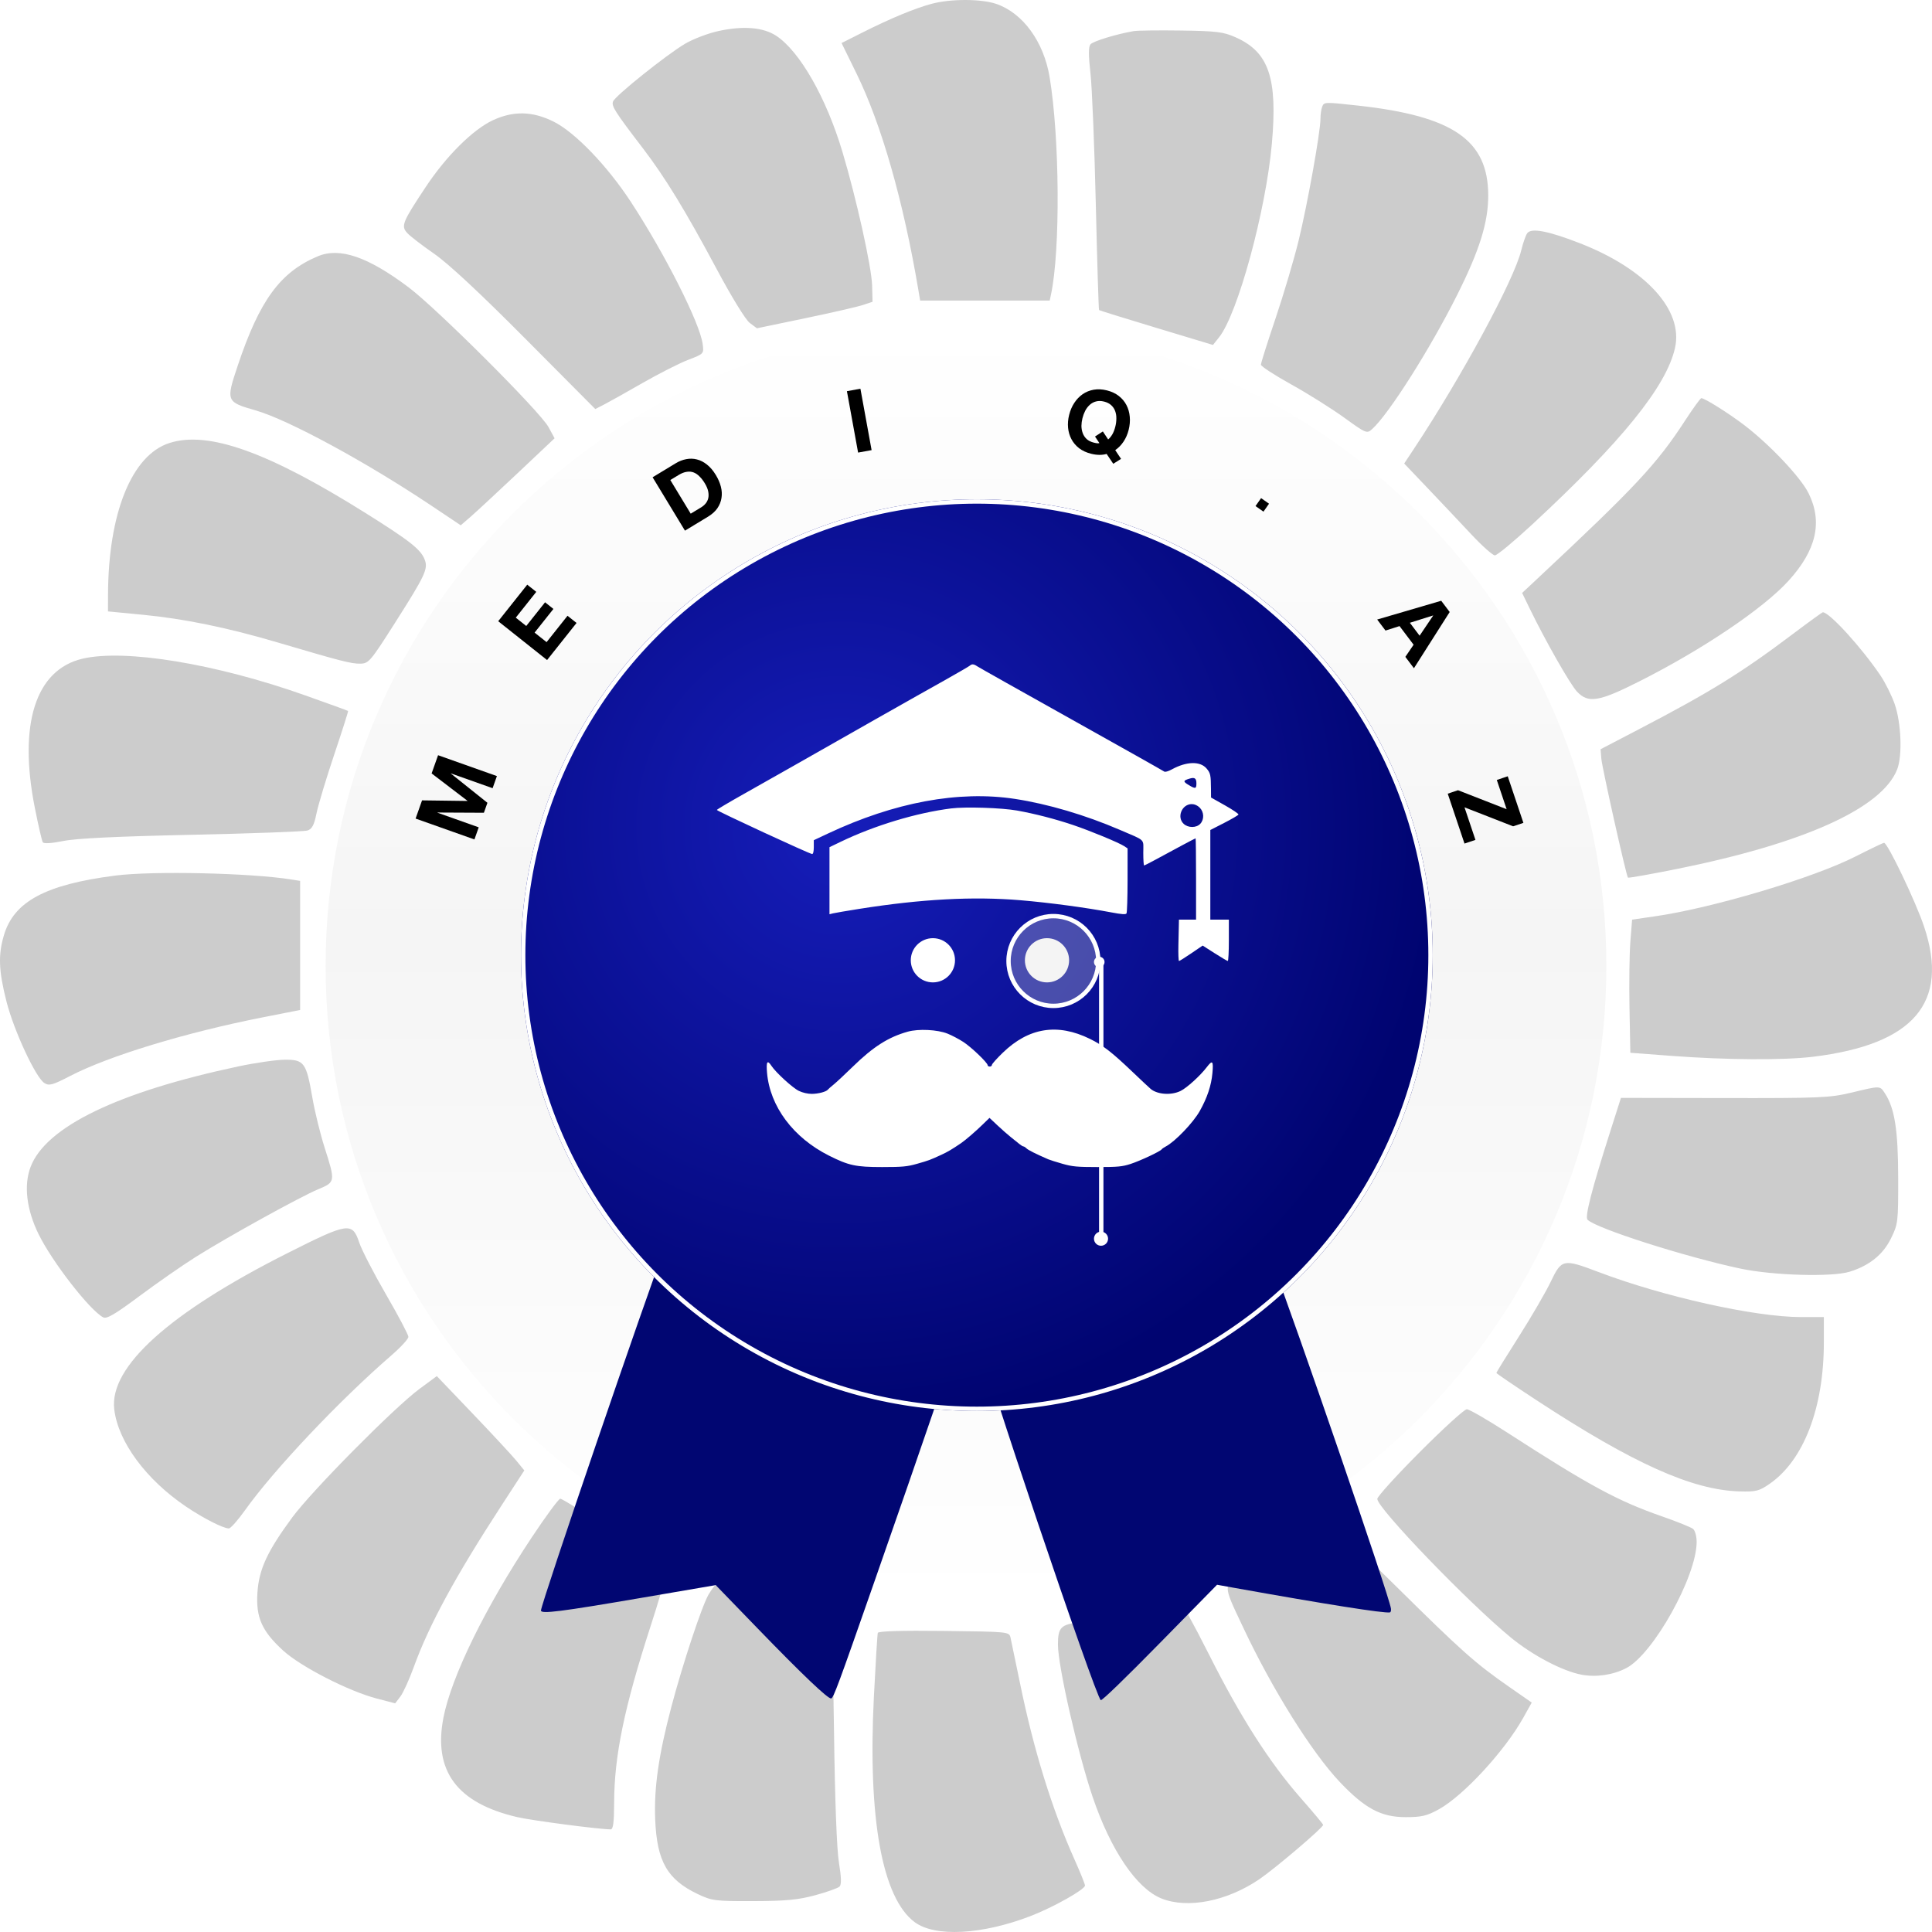 <?xml version="1.0" encoding="UTF-8"?> <svg xmlns="http://www.w3.org/2000/svg" width="442" height="442" viewBox="0 0 442 442" fill="none"> <path fill-rule="evenodd" clip-rule="evenodd" d="M213.115 0.877C209.222 1.927 203.741 4.203 197.314 7.438L192.532 9.845L195.934 16.786C201.676 28.504 206.666 45.973 210.118 66.437L210.511 68.762H225.331H240.151L240.448 67.367C242.607 57.239 242.438 31.501 240.123 17.6C238.776 9.515 233.99 2.962 227.918 0.89C224.458 -0.291 217.466 -0.297 213.115 0.877ZM164.326 7.109C161.942 7.632 158.501 8.951 156.678 10.04C152.332 12.636 140.746 21.925 140.254 23.208C139.85 24.264 140.639 25.504 147.066 33.907C152.139 40.539 156.829 48.216 163.966 61.567C167.41 68.011 170.584 73.177 171.533 73.885L173.168 75.105L184.188 72.809C190.249 71.547 196.2 70.183 197.413 69.778L199.619 69.041L199.52 65.312C199.41 61.089 195.904 45.318 192.706 34.654C189.014 22.34 182.979 11.764 177.614 8.209C174.64 6.237 170.033 5.856 164.326 7.109ZM259.369 7.118C255.392 7.8 250.065 9.43 249.472 10.146C249.008 10.707 249.008 12.649 249.474 16.751C249.836 19.947 250.387 33.408 250.696 46.664C251.005 59.921 251.341 70.844 251.443 70.938C251.546 71.031 257.451 72.865 264.567 75.013L277.504 78.917L278.899 77.165C283.18 71.787 289.619 48.163 290.977 32.851C292.309 17.831 290.285 11.906 282.669 8.529C279.885 7.293 278.343 7.103 270.204 6.986C265.096 6.913 260.22 6.973 259.369 7.118ZM302.467 24.473C302.261 25.012 302.092 26.245 302.092 27.214C302.092 30.187 299.12 46.738 297.099 55.023C296.045 59.34 293.673 67.345 291.827 72.814C289.981 78.283 288.47 83.059 288.47 83.428C288.47 83.797 291.577 85.822 295.374 87.929C299.172 90.035 304.62 93.452 307.482 95.52C312.566 99.197 312.712 99.256 313.927 98.155C317.765 94.675 327.14 79.886 333.345 67.522C338.488 57.273 340.482 50.89 340.474 44.699C340.458 32.063 332.44 26.543 310.629 24.151C302.941 23.308 302.913 23.308 302.467 24.473ZM112.734 27.521C108.196 29.637 102.101 35.692 97.439 42.716C92.042 50.847 91.702 51.688 93.158 53.299C93.797 54.007 96.558 56.135 99.293 58.029C102.584 60.308 109.667 66.905 120.228 77.527L136.19 93.581L138.184 92.558C139.281 91.995 143.243 89.777 146.989 87.628C150.735 85.479 155.432 83.096 157.427 82.332C161.048 80.945 161.053 80.938 160.752 78.688C160.11 73.893 152.096 58.04 144.297 46.139C138.908 37.914 131.563 30.282 126.692 27.844C121.844 25.417 117.464 25.316 112.734 27.521ZM349.404 53.347C349.059 53.81 348.438 55.584 348.022 57.289C346.369 64.076 334.45 86.11 323.43 102.753L321.249 106.046L326.686 111.751C329.675 114.889 334.141 119.616 336.609 122.256C339.077 124.896 341.502 127.056 342 127.056C342.496 127.056 346.328 123.884 350.515 120.007C371.067 100.975 381.238 88.399 383.21 79.581C385.141 70.954 376.532 61.506 361.38 55.621C354.185 52.826 350.334 52.095 349.404 53.347ZM72.689 58.639C64.113 62.249 59.387 68.707 54.393 83.638C51.663 91.798 51.724 91.951 58.448 93.879C65.926 96.023 83.603 105.6 98.646 115.655L105.408 120.176L107.624 118.261C108.842 117.207 113.673 112.728 118.359 108.308L126.879 100.271L125.479 97.695C123.567 94.174 99.925 70.568 93.431 65.694C84.126 58.712 77.704 56.528 72.689 58.639ZM385.523 96.204C379.006 106.214 374.194 111.364 351.666 132.441L348.23 135.655L349.983 139.263C353.56 146.624 359.221 156.566 360.777 158.219C363.351 160.952 365.748 160.565 374.957 155.927C389.46 148.623 403.332 139.281 409.152 132.899C415.55 125.883 417.032 119.417 413.752 112.824C411.931 109.164 404.822 101.646 398.992 97.215C395.399 94.485 389.985 91.088 389.224 91.088C389.021 91.088 387.355 93.39 385.523 96.204ZM38.763 101.351C30.134 104.119 24.767 117.394 24.714 136.101L24.703 139.875L32.597 140.637C42.141 141.558 52.033 143.586 63.502 146.974C78.113 151.289 80.349 151.863 82.433 151.831C84.353 151.801 84.749 151.334 90.45 142.365C97.29 131.603 97.969 130.156 97.169 128.047C96.276 125.695 93.793 123.74 83.524 117.306C61.298 103.38 47.627 98.507 38.763 101.351ZM410.242 144.99C398.37 153.941 391.306 158.313 374.844 166.892L366.176 171.409L366.352 173.574C366.521 175.641 372.033 200.29 372.436 200.779C372.543 200.908 377.587 200.017 383.644 198.798C412.71 192.951 430.512 184.912 434.022 176.048C435.259 172.926 434.967 165.342 433.444 161.02C432.755 159.064 431.291 156.134 430.191 154.508C425.846 148.09 418.539 140.079 417.028 140.079C416.877 140.079 413.824 142.289 410.242 144.99ZM18.876 150.695C8.131 153.22 4.162 165.657 7.976 184.85C8.769 188.839 9.583 192.368 9.785 192.691C10.011 193.054 11.819 192.942 14.487 192.401C17.459 191.799 26.702 191.353 43.897 190.981C57.689 190.683 69.587 190.242 70.337 190.001C71.394 189.661 71.86 188.777 72.415 186.061C72.809 184.135 74.625 178.109 76.451 172.669C78.277 167.23 79.71 162.722 79.635 162.651C79.561 162.581 75.181 160.989 69.903 159.115C49.437 151.846 28.608 148.408 18.876 150.695ZM424.584 195.904C414.855 200.861 391.957 207.702 378.644 209.63L373.388 210.391L372.994 215.39C372.778 218.139 372.688 224.993 372.794 230.621L372.987 240.853L382.584 241.574C394.911 242.5 408.136 242.577 414.797 241.762C437.854 238.941 446.009 229.382 440.192 211.993C438.278 206.271 431.824 192.769 431.029 192.824C430.776 192.841 427.876 194.228 424.584 195.904ZM26.351 200.316C10.418 202.366 3.187 206.24 0.9 213.953C-0.443 218.483 -0.308 222.057 1.475 229.097C3.165 235.768 8.174 246.543 10.163 247.785C11.243 248.459 12.042 248.239 16.055 246.157C24.905 241.567 42.522 236.206 60.151 232.739L68.664 231.064V216.297V201.53L66.652 201.207C57.319 199.708 34.917 199.213 26.351 200.316ZM54.533 243.97C26.941 249.827 10.502 257.778 7 266.962C5.397 271.167 6.067 276.756 8.853 282.403C11.98 288.738 20.46 299.66 23.581 301.368C24.395 301.814 26.237 300.739 31.939 296.49C35.962 293.493 41.761 289.462 44.826 287.534C52.137 282.935 68.725 273.771 72.844 272.056C76.731 270.437 76.749 270.317 74.276 262.581C73.275 259.453 72.003 254.262 71.45 251.044C70.082 243.093 69.564 242.393 65.09 242.443C63.139 242.464 58.389 243.152 54.533 243.97ZM423.449 249.992C418.615 251.149 416.255 251.249 394.512 251.212L370.838 251.171L368.43 258.725C364.12 272.246 362.539 278.389 363.201 279.052C365.192 281.046 385.555 287.553 398.177 290.229C405.615 291.805 419.07 292.192 423.145 290.946C427.635 289.574 430.796 287.032 432.611 283.333C434.234 280.026 434.284 279.603 434.264 269.38C434.243 258.493 433.462 253.543 431.225 250.124C430.068 248.355 430.269 248.358 423.449 249.992ZM65.711 286.72C38.679 300.355 24.988 312.702 26.136 322.411C27.014 329.832 33.382 338.471 42.535 344.66C46.474 347.323 51.032 349.651 52.356 349.676C52.752 349.683 54.415 347.81 56.052 345.513C62.677 336.214 77.671 320.351 89.561 310.062C91.69 308.22 93.431 306.321 93.431 305.842C93.431 305.363 91.139 301.02 88.338 296.19C85.537 291.362 82.771 286.005 82.193 284.287C80.591 279.526 79.719 279.655 65.711 286.72ZM354.786 293.212C353.659 295.575 350.397 301.188 347.538 305.686C344.678 310.183 342.338 313.967 342.338 314.094C342.338 314.221 346.448 317.016 351.471 320.306C373.614 334.811 387.142 340.893 397.947 341.198C401.739 341.305 402.459 341.124 404.857 339.464C412.655 334.065 417.257 322.065 417.257 307.128V301.318H412.056C401.504 301.318 380.614 296.669 365.658 290.992C357.643 287.949 357.258 288.027 354.786 293.212ZM95.955 317.76C90.173 322.032 71.336 341.067 66.836 347.184C61.126 354.949 59.244 359.021 58.893 364.37C58.521 370.03 59.911 373.16 64.771 377.608C68.798 381.295 79.766 386.917 86.192 388.589L90.408 389.686L91.593 388.137C92.246 387.285 93.639 384.216 94.69 381.317C98.168 371.726 104.182 360.655 114.724 344.442L119.951 336.403L118.161 334.209C117.177 333.002 112.673 328.147 108.152 323.419L99.932 314.822L95.955 317.76ZM324.839 332.177C319.479 337.553 315.094 342.386 315.094 342.918C315.094 345.03 335.895 366.624 345.634 374.622C350.636 378.731 357.516 382.34 361.876 383.143C365.222 383.759 369.038 383.191 372.057 381.627C378.242 378.424 388.156 360.642 388.156 352.753C388.156 351.493 387.79 350.156 387.342 349.784C386.894 349.411 383.643 348.102 380.119 346.873C370.059 343.366 363.523 339.823 344.87 327.769C340.303 324.818 336.12 322.403 335.575 322.403C335.03 322.403 330.198 326.802 324.839 332.177ZM121.666 351.705C111.042 367.709 103.272 383.566 101.448 392.965C99.082 405.16 104.543 412.514 118.352 415.721C121.708 416.501 136.957 418.498 139.714 418.52C140.28 418.524 140.491 416.9 140.5 412.479C140.522 401.746 142.798 390.696 148.813 372.119C152.663 360.227 152.944 358.161 150.859 357.059C150.093 356.654 144.825 353.296 139.151 349.595C133.478 345.895 128.544 342.868 128.184 342.868C127.825 342.868 124.892 346.845 121.666 351.705ZM297.448 352.681C293.702 354.651 288.339 357.599 285.531 359.232C279.494 362.739 279.557 362.007 284.419 372.344C291.033 386.409 300.119 400.938 306.519 407.686C312.273 413.753 315.973 415.726 321.596 415.726C325.222 415.726 326.462 415.432 329.19 413.922C334.819 410.805 344.24 400.59 348.475 393.012L350.43 389.512L345.3 385.943C337.493 380.509 334.516 377.863 319.373 362.895C311.681 355.29 305.133 349.076 304.823 349.084C304.513 349.091 301.194 350.711 297.448 352.681ZM162.144 364.728C160.667 367.136 156.173 380.687 153.558 390.619C150.665 401.606 149.602 409.039 149.893 416.247C150.281 425.85 152.671 430.025 159.682 433.347C162.89 434.866 163.626 434.958 172.375 434.931C179.854 434.907 182.613 434.643 186.543 433.577C189.227 432.849 191.716 431.961 192.074 431.602C192.528 431.147 192.485 429.5 191.932 426.134C191.435 423.1 191.017 412.067 190.806 396.331C190.508 374.197 190.356 371.287 189.472 370.827C188.923 370.541 184.712 369.267 180.115 367.995C175.518 366.724 169.982 365.014 167.813 364.198C165.644 363.381 163.759 362.712 163.624 362.712C163.49 362.712 162.823 363.619 162.144 364.728ZM266.18 366.778C260.945 368.436 251.015 370.704 247.118 371.132C242.719 371.615 242.032 372.306 242.032 376.248C242.032 381.125 246.586 401.112 249.974 411.101C254.112 423.304 260.044 432.056 265.717 434.33C271.731 436.74 280.753 434.956 288.16 429.891C291.811 427.395 302.711 418.113 302.711 417.499C302.711 417.328 300.458 414.628 297.706 411.499C290.475 403.283 283.864 392.954 276.587 378.502C273.077 371.529 269.926 365.84 269.585 365.86C269.245 365.88 267.712 366.293 266.18 366.778ZM200.822 373.565C200.719 373.906 200.317 380.475 199.927 388.163C198.515 416.014 201.811 434.222 209.264 439.75C213.931 443.211 224.69 442.635 235.84 438.328C240.973 436.344 248.224 432.266 248.224 431.362C248.224 431.043 247.147 428.374 245.831 425.429C240.668 413.877 236.482 400.35 233.382 385.204C232.351 380.167 231.365 375.427 231.191 374.672C230.876 373.306 230.784 373.296 215.941 373.122C206.368 373.008 200.941 373.168 200.822 373.565Z" fill="#CCCCCC"></path> <g filter="url(#filter0_d_1_54)"> <path d="M367.504 221C367.504 301.913 301.911 367.506 220.998 367.506C140.085 367.506 74.492 301.913 74.492 221C74.492 140.087 140.085 74.495 220.998 74.495C301.911 74.495 367.504 140.087 367.504 221Z" fill="url(#paint0_linear_1_54)"></path> </g> <path fill-rule="evenodd" clip-rule="evenodd" d="M152.637 283.908C147.758 296.682 123.76 366.943 123.76 368.455C123.76 369.287 128.283 368.716 146.772 365.548L163.745 362.64L173.314 372.53C183.582 383.14 189.513 388.784 190.162 388.563C190.716 388.374 191.757 385.561 200.008 361.944C211.62 328.706 218.213 309.413 218.213 308.671C218.213 307.787 217.99 307.723 211.623 306.79C191.598 303.856 176.793 298.133 159.603 286.683C156.464 284.591 153.7 282.88 153.462 282.88C153.224 282.88 152.853 283.342 152.637 283.908ZM286.074 284.162C277.671 290.214 272.861 293.096 265.435 296.527C253.745 301.926 243.652 304.816 228.83 307.008C226.514 307.351 224.549 307.7 224.461 307.784C223.734 308.49 250.723 388.513 251.839 388.958C252.142 389.079 257.365 384.027 265.384 375.857L278.436 362.559L282.28 363.248C303.53 367.055 316.56 369.113 317.974 368.885C318.175 368.852 318.287 368.455 318.221 368.002C317.791 365.017 296.611 303.321 290.635 287.646C289.586 284.894 288.614 282.88 288.336 282.88C288.071 282.88 287.053 283.457 286.074 284.162Z" fill="#010672"></path> <g filter="url(#filter1_d_1_54)"> <circle cx="223.484" cy="218.517" r="104.292" fill="url(#paint1_radial_1_54)"></circle> <circle cx="223.484" cy="218.517" r="103.792" stroke="white"></circle> </g> <path d="M95.08 187.271L96.558 183.106L106.93 183.242L106.943 183.204L98.745 176.942L100.223 172.777L113.681 177.551L112.698 180.322L103.16 176.938L103.147 176.976L111.514 183.658L110.705 185.939L100.091 185.887L100.078 185.925L109.521 189.275L108.538 192.046L95.08 187.271Z" fill="black"></path> <path d="M113.979 142.123L120.622 133.761L122.689 135.403L117.999 141.307L120.395 143.21L124.699 137.792L126.61 139.31L122.305 144.728L125.046 146.906L129.835 140.877L131.902 142.519L125.159 151.006L113.979 142.123Z" fill="black"></path> <path d="M158.021 117.517L160.415 116.066C160.803 115.831 161.141 115.54 161.43 115.194C161.719 114.847 161.92 114.445 162.032 113.987C162.137 113.518 162.134 112.998 162.022 112.427C161.909 111.855 161.649 111.233 161.241 110.561C160.868 109.945 160.47 109.43 160.048 109.016C159.63 108.583 159.177 108.273 158.689 108.085C158.201 107.898 157.674 107.851 157.107 107.945C156.545 108.02 155.933 108.259 155.272 108.659L153.356 109.82L158.021 117.517ZM149.302 109.19L154.57 105.997C155.357 105.521 156.163 105.204 156.988 105.047C157.824 104.883 158.639 104.904 159.434 105.108C160.239 105.306 161.007 105.698 161.737 106.285C162.478 106.864 163.156 107.662 163.771 108.677C164.31 109.566 164.694 110.456 164.922 111.347C165.15 112.238 165.196 113.098 165.06 113.929C164.936 114.753 164.623 115.535 164.121 116.276C163.623 116.998 162.907 117.643 161.972 118.21L156.704 121.402L149.302 109.19Z" fill="black"></path> <path d="M193.756 89.493L196.845 88.931L199.404 102.98L196.314 103.542L193.756 89.493Z" fill="black"></path> <path d="M253.523 100.535C253.869 100.25 254.184 99.868 254.468 99.389C254.752 98.91 254.986 98.302 255.17 97.565C255.322 96.957 255.397 96.351 255.397 95.746C255.409 95.144 255.322 94.587 255.134 94.073C254.949 93.546 254.65 93.093 254.236 92.715C253.825 92.324 253.276 92.043 252.591 91.872C251.905 91.701 251.289 91.692 250.743 91.844C250.199 91.983 249.723 92.242 249.312 92.621C248.905 92.987 248.559 93.436 248.275 93.97C248.004 94.507 247.792 95.08 247.641 95.688C247.495 96.27 247.418 96.855 247.409 97.444C247.416 98.023 247.513 98.569 247.701 99.083C247.889 99.597 248.188 100.05 248.599 100.441C249.013 100.819 249.563 101.093 250.249 101.264C250.572 101.345 250.821 101.393 250.996 101.409C251.171 101.425 251.345 101.414 251.52 101.375L250.515 99.867L252.309 98.707L253.523 100.535ZM253.171 103.848C252.12 104.149 250.935 104.136 249.615 103.807C248.554 103.542 247.642 103.122 246.879 102.547C246.131 101.962 245.547 101.274 245.126 100.482C244.705 99.69 244.448 98.822 244.353 97.877C244.262 96.92 244.342 95.937 244.594 94.928C244.852 93.893 245.246 92.974 245.776 92.172C246.309 91.357 246.949 90.692 247.695 90.177C248.442 89.663 249.283 89.323 250.217 89.157C251.164 88.995 252.169 89.046 253.229 89.31C254.303 89.578 255.214 90.004 255.961 90.589C256.709 91.174 257.291 91.869 257.709 92.674C258.126 93.479 258.379 94.366 258.467 95.336C258.558 96.294 258.475 97.29 258.217 98.325C257.965 99.334 257.576 100.233 257.049 101.022C256.523 101.812 255.886 102.464 255.14 102.978L256.475 104.981L254.69 106.103L253.171 103.848Z" fill="black"></path> <path d="M288.51 113.962L290.328 115.236L289.054 117.054L287.236 115.78L288.51 113.962Z" fill="black"></path> <path d="M322.546 142.481L324.775 145.434L327.873 140.841L327.849 140.809L322.546 142.481ZM329.718 137.443L331.658 140.014L323.477 152.878L321.513 150.276L323.401 147.498L320.184 143.236L316.971 144.258L315.067 141.735L329.718 137.443Z" fill="black"></path> <path d="M333.562 180.787L344.685 185.13L342.436 178.438L344.939 177.597L348.519 188.252L346.168 189.042L335.045 184.698L337.549 192.149L335.046 192.99L331.211 181.577L333.562 180.787Z" fill="black"></path> <path fill-rule="evenodd" clip-rule="evenodd" d="M207.679 236.024C203.237 237.268 199.781 239.467 195.116 244.018C193.321 245.769 191.339 247.617 190.71 248.126C190.082 248.635 189.492 249.155 189.399 249.281C189.042 249.763 187.241 250.243 185.748 250.255C184.805 250.262 183.626 249.992 182.753 249.569C181.327 248.879 177.479 245.357 176.473 243.821C175.549 242.412 175.264 242.862 175.478 245.391C176.132 253.121 181.474 260.277 189.655 264.383C194.174 266.651 195.787 266.998 201.805 266.999C206.435 266.999 207.555 266.895 209.8 266.254C212.536 265.472 212.723 265.403 215.347 264.198C216.793 263.534 217.743 262.973 219.854 261.538C220.869 260.847 223.112 258.916 224.778 257.299L226.377 255.746L228.204 257.464C229.209 258.408 230.587 259.621 231.265 260.158C231.944 260.696 232.81 261.393 233.192 261.707C233.572 262.021 233.998 262.278 234.137 262.278C234.276 262.278 234.593 262.48 234.84 262.728C235.223 263.11 236.97 263.986 239.821 265.224C240.18 265.38 241.648 265.843 243.084 266.254C245.329 266.895 246.449 266.999 251.079 266.999C255.75 266.998 256.757 266.902 258.68 266.276C260.895 265.554 265.455 263.411 265.763 262.947C265.853 262.812 266.275 262.518 266.7 262.294C268.848 261.162 273.001 256.826 274.494 254.155C276.196 251.112 277.119 248.341 277.376 245.502C277.631 242.691 277.385 242.435 276.078 244.15C274.577 246.117 271.521 248.89 270.082 249.59C267.967 250.619 264.839 250.416 263.281 249.148C263.001 248.921 261.104 247.143 259.064 245.196C254.374 240.722 252.313 239.125 249.358 237.675C241.933 234.033 235.365 235.078 229.402 240.851C228.043 242.166 226.932 243.414 226.932 243.623C226.932 243.833 226.711 244.004 226.442 244.004C226.173 244.004 225.953 243.868 225.953 243.701C225.953 243.132 222.205 239.549 220.371 238.362C219.365 237.711 217.749 236.862 216.781 236.475C214.455 235.546 210.149 235.332 207.679 236.024Z" fill="white"></path> <path fill-rule="evenodd" clip-rule="evenodd" d="M221.894 152.273C221.724 152.432 219.161 153.923 216.2 155.586C213.239 157.249 210.302 158.898 209.674 159.251C206.079 161.27 197.267 166.27 181.105 175.459C178.405 176.995 173.453 179.793 170.103 181.678C166.752 183.562 164.006 185.192 164 185.299C163.987 185.539 185.266 195.383 185.798 195.383C186.036 195.383 186.179 194.79 186.179 193.801V192.218L189.395 190.705C204.638 183.536 219.335 180.811 232.189 182.771C239.675 183.913 248.305 186.458 256.174 189.845C262.244 192.457 261.558 191.786 261.558 195.109C261.558 196.695 261.644 197.993 261.748 197.993C261.853 197.993 263.026 197.4 264.355 196.675C268.71 194.299 273.418 191.793 273.526 191.793C273.584 191.793 273.632 195.978 273.632 201.093V210.393H271.674H269.716L269.697 211.454C269.686 212.037 269.639 214.167 269.593 216.186C269.546 218.205 269.61 219.857 269.734 219.857C269.858 219.857 271.126 219.062 272.551 218.092L275.143 216.326L277.896 218.085C279.409 219.052 280.757 219.846 280.892 219.85C281.027 219.854 281.137 217.727 281.137 215.125V210.393H279.016H276.895V200.141V189.888L280.064 188.267C281.807 187.375 283.278 186.511 283.334 186.346C283.389 186.18 281.999 185.237 280.246 184.25L277.058 182.456L277.044 180.517C277.02 177.307 276.929 176.874 276.059 175.84C274.597 174.102 271.487 174.167 268.12 176.006C267.24 176.486 266.549 176.677 266.326 176.501C266.126 176.344 256.565 170.962 245.079 164.542C233.593 158.122 223.905 152.67 223.551 152.426C222.803 151.911 222.328 151.867 221.894 152.273ZM273.713 179.219C273.713 180.471 273.495 180.522 271.992 179.626C270.586 178.788 270.627 178.564 272.27 178.097C273.33 177.795 273.713 178.093 273.713 179.219ZM274.462 184.763C275.472 185.772 275.534 187.464 274.598 188.469C273.702 189.431 271.819 189.433 270.797 188.473C269.164 186.939 270.389 183.962 272.653 183.962C273.288 183.962 273.957 184.258 274.462 184.763ZM217.611 184.949C209.664 185.952 200.071 188.851 192.297 192.599L189.768 193.818V201.489V209.159L190.563 208.959C191 208.85 193.68 208.391 196.518 207.941C210.759 205.681 222.648 205.043 233.495 205.957C240.003 206.505 248.421 207.632 254.224 208.731C256.63 209.187 257.542 209.251 257.719 208.974C257.851 208.767 257.961 205.335 257.964 201.346L257.968 194.093L257.167 193.567C255.942 192.765 249.411 190.065 245.518 188.751C241.418 187.368 236.757 186.164 232.679 185.435C229.158 184.806 220.868 184.538 217.611 184.949Z" fill="white"></path> <circle cx="239.532" cy="219.693" r="5.058" fill="white"></circle> <circle cx="213.426" cy="219.693" r="5.058" fill="white"></circle> <circle cx="241" cy="219.857" r="10.268" fill="#D9D9D9" fill-opacity="0.3" stroke="white"></circle> <line x1="251.942" y1="219.857" x2="251.942" y2="283.162" stroke="white"></line> <circle cx="251.889" cy="283.387" r="1.613" fill="white"></circle> <circle cx="251.486" cy="220.091" r="1.209" fill="white"></circle> <defs> <filter id="filter0_d_1_54" x="70.492" y="70.495" width="301.011" height="301.011" filterUnits="userSpaceOnUse" color-interpolation-filters="sRGB"> <feFlood flood-opacity="0" result="BackgroundImageFix"></feFlood> <feColorMatrix in="SourceAlpha" type="matrix" values="0 0 0 0 0 0 0 0 0 0 0 0 0 0 0 0 0 0 127 0" result="hardAlpha"></feColorMatrix> <feOffset></feOffset> <feGaussianBlur stdDeviation="2"></feGaussianBlur> <feComposite in2="hardAlpha" operator="out"></feComposite> <feColorMatrix type="matrix" values="0 0 0 0 0 0 0 0 0 0 0 0 0 0 0 0 0 0 0.25 0"></feColorMatrix> <feBlend mode="normal" in2="BackgroundImageFix" result="effect1_dropShadow_1_54"></feBlend> <feBlend mode="normal" in="SourceGraphic" in2="effect1_dropShadow_1_54" result="shape"></feBlend> </filter> <filter id="filter1_d_1_54" x="115.192" y="110.225" width="216.584" height="216.584" filterUnits="userSpaceOnUse" color-interpolation-filters="sRGB"> <feFlood flood-opacity="0" result="BackgroundImageFix"></feFlood> <feColorMatrix in="SourceAlpha" type="matrix" values="0 0 0 0 0 0 0 0 0 0 0 0 0 0 0 0 0 0 127 0" result="hardAlpha"></feColorMatrix> <feOffset></feOffset> <feGaussianBlur stdDeviation="2"></feGaussianBlur> <feComposite in2="hardAlpha" operator="out"></feComposite> <feColorMatrix type="matrix" values="0 0 0 0 0 0 0 0 0 0 0 0 0 0 0 0 0 0 0.25 0"></feColorMatrix> <feBlend mode="normal" in2="BackgroundImageFix" result="effect1_dropShadow_1_54"></feBlend> <feBlend mode="normal" in="SourceGraphic" in2="effect1_dropShadow_1_54" result="shape"></feBlend> </filter> <linearGradient id="paint0_linear_1_54" x1="220.998" y1="74.495" x2="220.998" y2="367.506" gradientUnits="userSpaceOnUse"> <stop stop-color="white"></stop> <stop offset="0.479" stop-color="#F5F5F5"></stop> <stop offset="1" stop-color="white"></stop> </linearGradient> <radialGradient id="paint1_radial_1_54" cx="0" cy="0" r="1" gradientUnits="userSpaceOnUse" gradientTransform="translate(192.527 189.163) rotate(76.958) scale(137.185)"> <stop stop-color="#161DBA"></stop> <stop offset="1" stop-color="#000470"></stop> </radialGradient> </defs> </svg> 